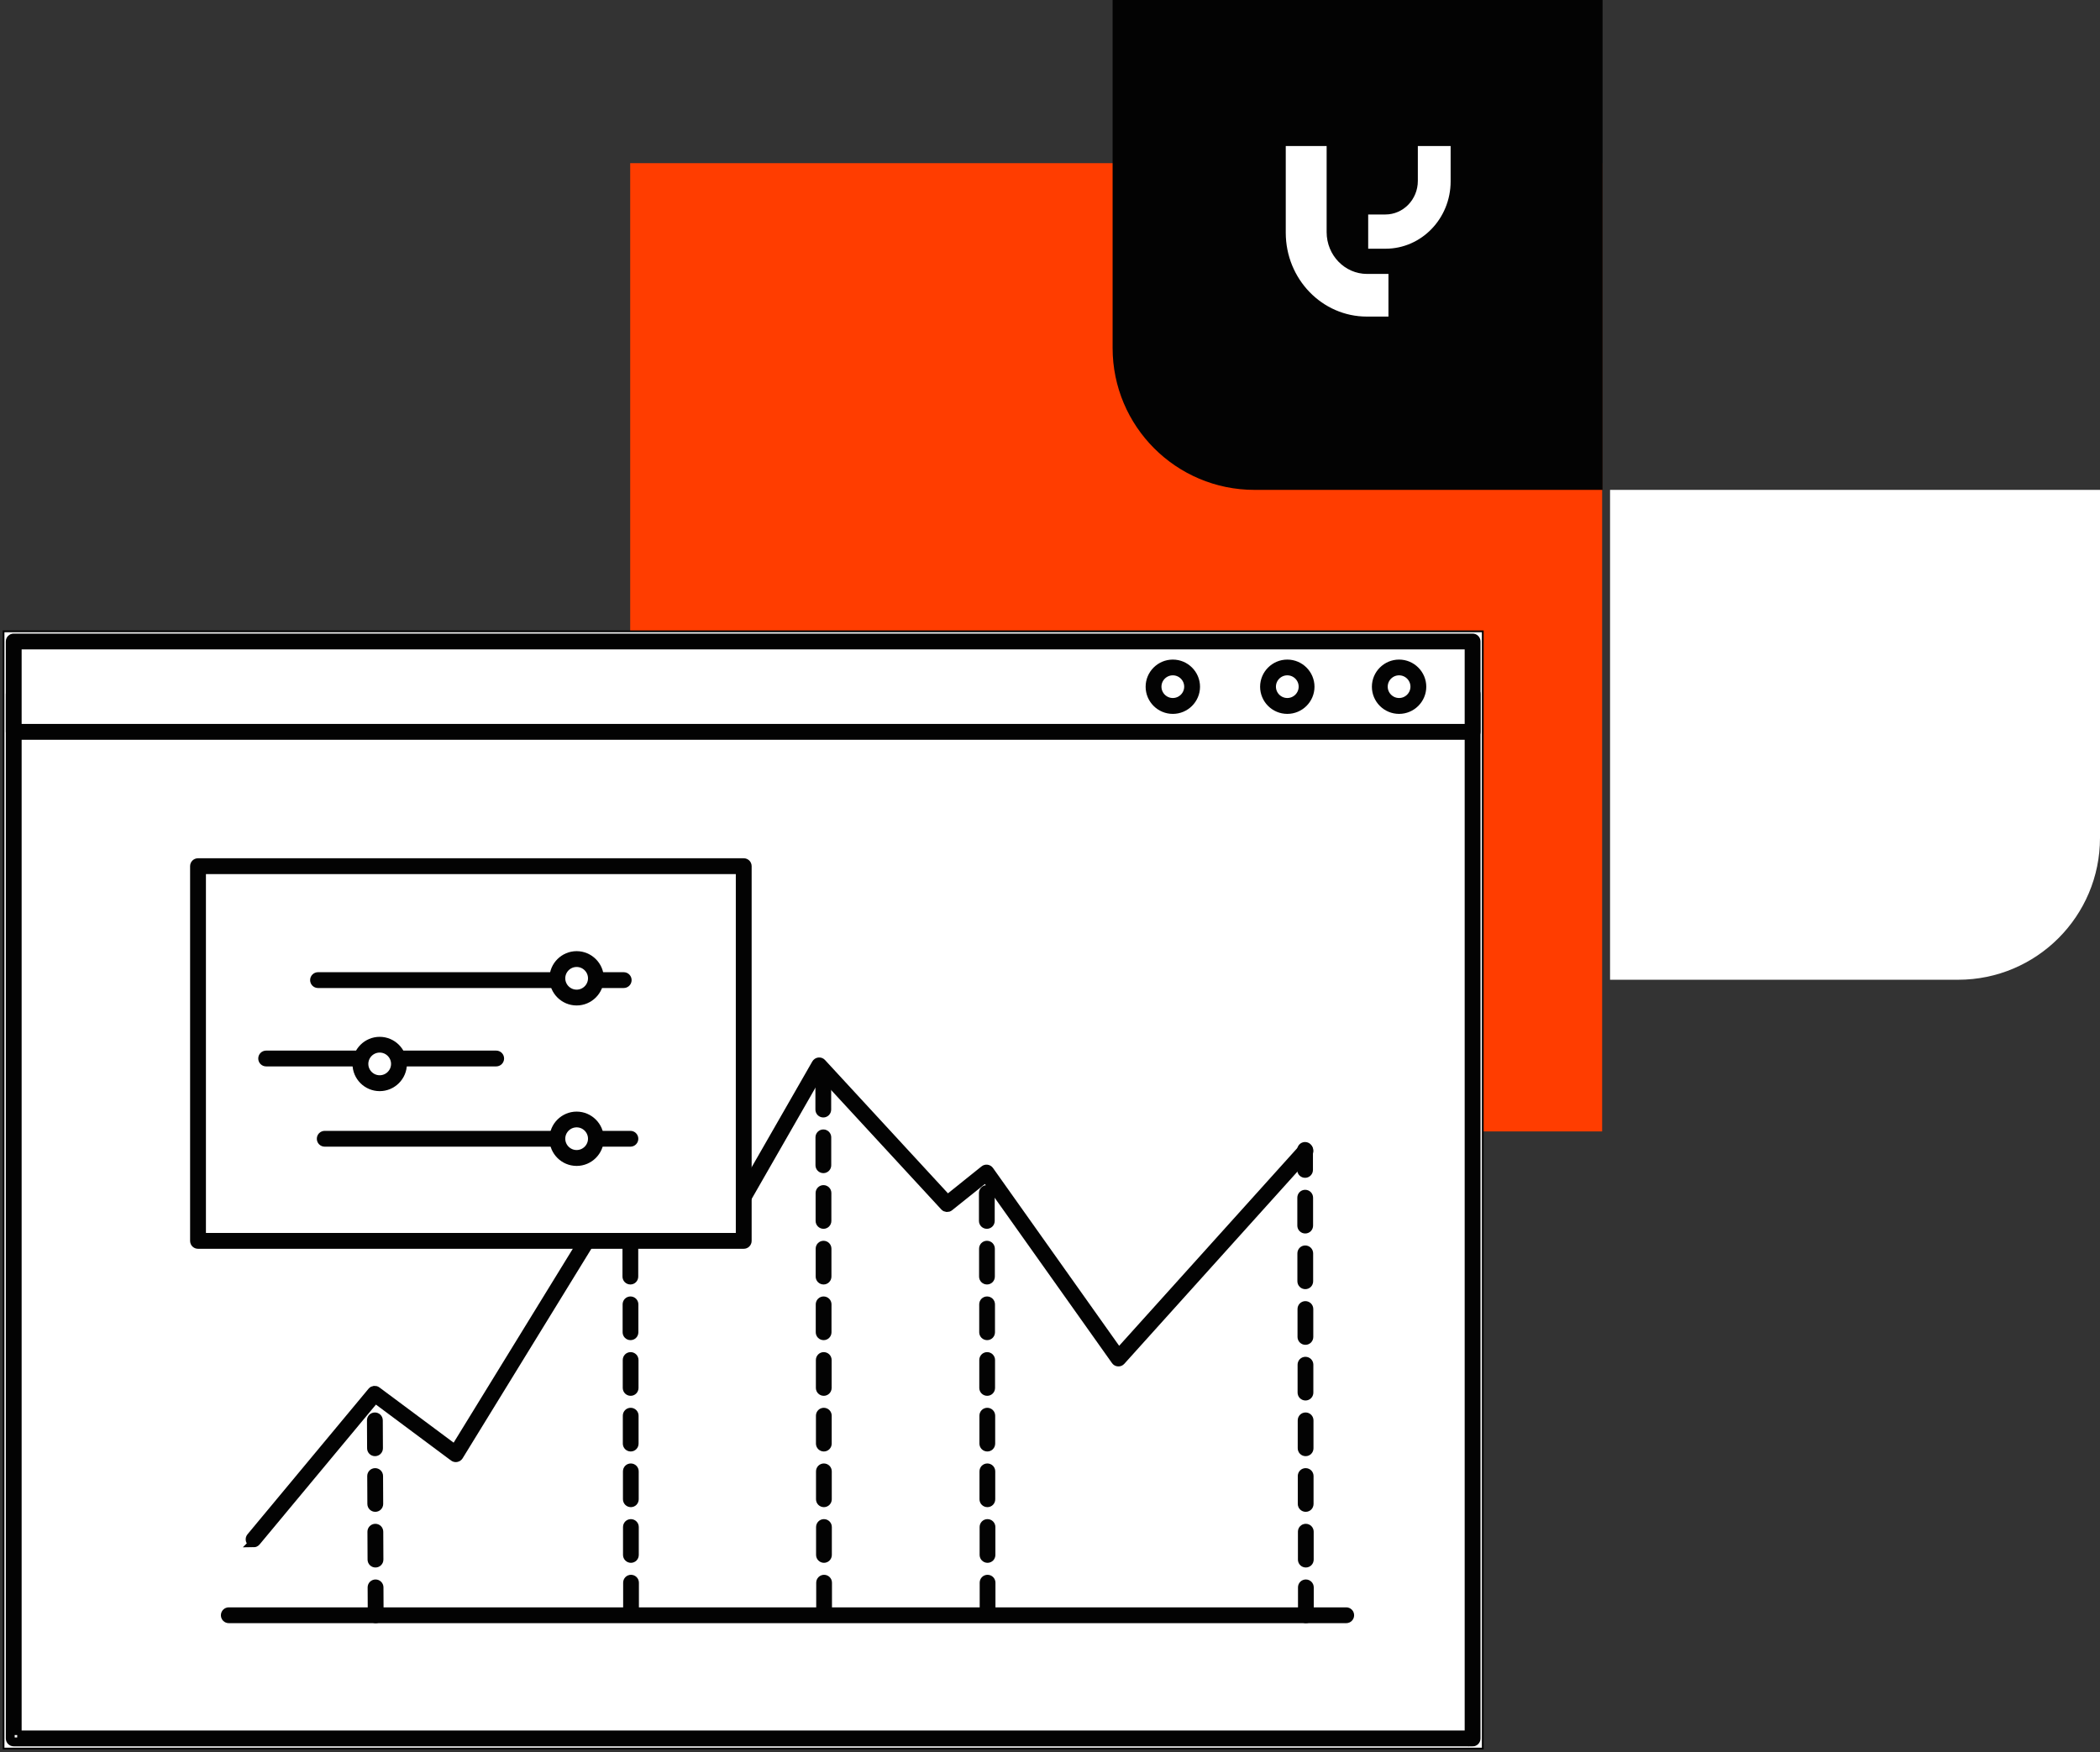 <svg width="592" height="494" viewBox="0 0 592 494" fill="none" xmlns="http://www.w3.org/2000/svg">
<rect x="0" y="0" width="592" height="494" fill="#333333" stroke="none"/>
<path d="M177.652 46H451.652V319H233.652C202.724 319 177.652 293.928 177.652 263V46Z" fill="#FF3D00"/>
<path d="M453.883 138.117H592V236.235C592 258.326 574.092 276.235 552 276.235H453.883V138.117Z" fill="white"/>
<path d="M451.77 0L451.77 138.117L353.652 138.117C331.561 138.117 313.652 120.209 313.652 98.117L313.652 -6.0373e-06L451.77 0Z" fill="#030303"/>
<path d="M362.461 41.169H373.985V65.443C373.985 71.958 379.091 77.233 385.382 77.233H391.412V89.259H385.33C372.7 89.259 362.461 78.665 362.461 65.599V41.169Z" fill="white"/>
<path d="M408.946 41.169H399.695V51.005C399.695 56.232 395.596 60.474 390.543 60.474H385.699V70.123H390.584C400.724 70.123 408.94 61.617 408.94 51.131V41.169H408.946Z" fill="white"/>
<g clip-path="url(#clip0_6071_10089)">
<rect x="1" y="178" width="417" height="315" fill="white"/>
<path d="M415.131 491.116H3.868C3.321 491.116 2.887 490.682 2.887 490.136V195.674C2.887 195.127 3.321 194.694 3.868 194.694H415.131C415.678 194.694 416.112 195.127 416.112 195.674V490.155C416.112 490.701 415.678 491.135 415.131 491.135V491.116ZM4.849 489.156H414.15V196.654H4.849V489.175V489.156Z" fill="white" stroke="#030303" stroke-width="2.5" stroke-miterlimit="10"/>
<path d="M415.13 180.864H3.867V206.338H415.13V180.864Z" fill="white" stroke="#030303" stroke-width="2.5" stroke-miterlimit="10"/>
<path d="M415.131 207.318H3.868C3.321 207.318 2.887 206.885 2.887 206.338V180.864C2.887 180.318 3.321 179.884 3.868 179.884H415.131C415.678 179.884 416.112 180.318 416.112 180.864V206.338C416.112 206.885 415.678 207.318 415.131 207.318ZM4.849 205.359H414.15V181.844H4.849V205.359Z" fill="white" stroke="#030303" stroke-width="2.5" stroke-miterlimit="10"/>
<path d="M325.189 193.601C325.189 190.605 327.624 188.175 330.624 188.175C333.625 188.175 336.059 190.605 336.059 193.601C336.059 196.597 333.625 199.028 330.624 199.028C327.624 199.028 325.189 196.597 325.189 193.601Z" fill="white" stroke="#030303" stroke-width="2.5" stroke-miterlimit="10"/>
<path d="M330.625 200.026C327.077 200.026 324.209 197.143 324.209 193.62C324.209 190.097 327.096 187.214 330.625 187.214C334.154 187.214 337.042 190.097 337.042 193.62C337.042 197.143 334.154 200.026 330.625 200.026ZM330.625 189.154C328.172 189.154 326.172 191.152 326.172 193.601C326.172 196.051 328.172 198.048 330.625 198.048C333.079 198.048 335.079 196.051 335.079 193.601C335.079 191.152 333.079 189.154 330.625 189.154Z" fill="white" stroke="#030303" stroke-width="2.5" stroke-miterlimit="10"/>
<path d="M357.461 193.601C357.461 190.605 359.895 188.175 362.896 188.175C365.896 188.175 368.331 190.605 368.331 193.601C368.331 196.597 365.896 199.028 362.896 199.028C359.895 199.028 357.461 196.597 357.461 193.601Z" fill="white" stroke="#030303" stroke-width="2.5" stroke-miterlimit="10"/>
<path d="M362.897 200.026C359.349 200.026 356.48 197.143 356.48 193.62C356.48 190.097 359.368 187.214 362.897 187.214C366.426 187.214 369.313 190.097 369.313 193.62C369.313 197.143 366.426 200.026 362.897 200.026ZM362.897 189.154C360.443 189.154 358.443 191.152 358.443 193.601C358.443 196.051 360.443 198.048 362.897 198.048C365.35 198.048 367.35 196.051 367.35 193.601C367.35 191.152 365.35 189.154 362.897 189.154Z" fill="white" stroke="#030303" stroke-width="2.5" stroke-miterlimit="10"/>
<path d="M388.973 193.601C388.973 190.605 391.407 188.175 394.408 188.175C397.408 188.175 399.843 190.605 399.843 193.601C399.843 196.597 397.408 199.028 394.408 199.028C391.407 199.028 388.973 196.597 388.973 193.601Z" fill="white" stroke="#030303" stroke-width="2.5" stroke-miterlimit="10"/>
<path d="M394.408 200.026C390.861 200.026 387.992 197.143 387.992 193.62C387.992 190.097 390.879 187.214 394.408 187.214C397.937 187.214 400.825 190.097 400.825 193.62C400.825 197.143 397.937 200.026 394.408 200.026ZM394.408 189.154C391.955 189.154 389.955 191.152 389.955 193.601C389.955 196.051 391.955 198.048 394.408 198.048C396.862 198.048 398.862 196.051 398.862 193.601C398.862 191.152 396.862 189.154 394.408 189.154Z" fill="white" stroke="#030303" stroke-width="2.5" stroke-miterlimit="10"/>
<path d="M71.486 434.986C71.26 434.986 71.033 434.91 70.863 434.76C70.448 434.42 70.391 433.799 70.731 433.384L104.869 392.327C105.209 391.932 105.794 391.856 106.209 392.177L128.232 408.569L176.939 329.301C177.09 329.075 177.317 328.905 177.581 328.849C177.845 328.792 178.128 328.849 178.354 329.018L203.076 346.975L230.081 299.889C230.232 299.625 230.515 299.436 230.817 299.399C231.138 299.361 231.44 299.474 231.647 299.7L267.106 338.157L277.486 329.829C277.693 329.659 277.976 329.584 278.24 329.621C278.505 329.659 278.75 329.81 278.901 330.017L315.379 381.437L367.275 323.818C367.634 323.422 368.257 323.385 368.672 323.743C369.087 324.101 369.106 324.722 368.747 325.137L316.021 383.679C315.813 383.905 315.53 384.037 315.228 383.999C314.926 383.999 314.662 383.83 314.492 383.585L277.901 332.014L267.616 340.248C267.22 340.569 266.635 340.531 266.276 340.154L231.1 302.018L204.227 348.897C204.095 349.142 203.85 349.311 203.585 349.368C203.321 349.424 203.019 349.368 202.793 349.198L178.053 331.223L129.346 410.51C129.195 410.736 128.968 410.906 128.685 410.962C128.421 411.019 128.138 410.962 127.911 410.793L105.775 394.306L72.222 434.646C72.033 434.873 71.75 435.004 71.467 435.004L71.486 434.986Z" fill="#030303" stroke="#030303" stroke-width="2.5" stroke-miterlimit="10"/>
<path d="M105.907 456.39C105.36 456.39 104.926 455.957 104.926 455.41L104.888 447.553C104.888 447.007 105.322 446.573 105.869 446.573C106.417 446.573 106.851 447.007 106.851 447.553L106.888 455.41C106.888 455.957 106.454 456.39 105.907 456.39ZM105.85 440.695C105.303 440.695 104.869 440.261 104.869 439.715L104.831 431.858C104.831 431.311 105.265 430.878 105.813 430.878C106.36 430.878 106.794 431.311 106.794 431.858L106.832 439.715C106.832 440.261 106.398 440.695 105.85 440.695ZM105.794 424.999C105.246 424.999 104.812 424.566 104.812 424.02L104.775 416.163C104.775 415.616 105.209 415.183 105.756 415.183C106.303 415.183 106.737 415.616 106.737 416.163L106.775 424.02C106.775 424.566 106.341 424.999 105.794 424.999ZM105.718 409.304C105.171 409.304 104.737 408.871 104.737 408.324L104.699 400.467C104.699 399.921 105.133 399.487 105.681 399.487C106.228 399.487 106.662 399.921 106.662 400.467L106.7 408.324C106.7 408.871 106.266 409.304 105.718 409.304Z" fill="#030303" stroke="#030303" stroke-width="2.5" stroke-miterlimit="10"/>
<path d="M177.9 455.071C177.353 455.071 176.919 454.638 176.919 454.091V446.234C176.919 445.688 177.334 445.254 177.881 445.254C178.428 445.254 178.862 445.688 178.862 446.234V454.091C178.862 454.638 178.447 455.071 177.9 455.071ZM177.862 439.376C177.315 439.376 176.881 438.942 176.881 438.396V430.539C176.881 429.992 177.296 429.559 177.843 429.559C178.39 429.559 178.825 429.992 178.825 430.539V438.396C178.825 438.942 178.409 439.376 177.862 439.376ZM177.843 423.68C177.296 423.68 176.862 423.247 176.862 422.701V414.844C176.862 414.297 177.277 413.864 177.824 413.864C178.372 413.864 178.806 414.297 178.806 414.844V422.701C178.806 423.247 178.39 423.68 177.843 423.68ZM177.805 407.985C177.258 407.985 176.824 407.552 176.824 407.005V399.148C176.824 398.602 177.239 398.168 177.787 398.168C178.334 398.168 178.768 398.602 178.768 399.148V407.005C178.768 407.552 178.353 407.985 177.805 407.985ZM177.787 392.29C177.239 392.29 176.805 391.856 176.805 391.31V383.453C176.805 382.906 177.22 382.473 177.768 382.473C178.315 382.473 178.749 382.906 178.749 383.453V391.31C178.749 391.856 178.334 392.29 177.787 392.29ZM177.749 376.594C177.202 376.594 176.768 376.161 176.768 375.615V367.757C176.768 367.211 177.183 366.778 177.73 366.778C178.277 366.778 178.711 367.211 178.711 367.757V375.615C178.711 376.161 178.296 376.594 177.749 376.594ZM177.711 360.899C177.164 360.899 176.73 360.466 176.73 359.919V352.062C176.73 351.516 177.145 351.082 177.692 351.082C178.24 351.082 178.674 351.516 178.674 352.062V359.919C178.674 360.466 178.258 360.899 177.711 360.899ZM177.692 345.204C177.145 345.204 176.711 344.77 176.711 344.224V336.367C176.711 335.82 177.126 335.387 177.673 335.387C178.221 335.387 178.655 335.82 178.655 336.367V344.224C178.655 344.77 178.24 345.204 177.692 345.204Z" fill="#030303" stroke="#030303" stroke-width="2.5" stroke-miterlimit="10"/>
<path d="M232.325 455.071C231.778 455.071 231.344 454.638 231.344 454.091V446.234C231.344 445.688 231.778 445.255 232.306 445.255C232.853 445.255 233.287 445.688 233.287 446.234V454.091C233.287 454.638 232.853 455.071 232.325 455.071ZM232.287 439.376C231.74 439.376 231.306 438.942 231.306 438.396V430.539C231.306 429.993 231.74 429.559 232.268 429.559C232.816 429.559 233.25 429.993 233.25 430.539V438.396C233.25 438.942 232.816 439.376 232.287 439.376ZM232.268 423.68C231.721 423.68 231.287 423.247 231.287 422.701V414.844C231.287 414.297 231.721 413.864 232.249 413.864C232.797 413.864 233.231 414.297 233.231 414.844V422.701C233.231 423.247 232.797 423.68 232.268 423.68ZM232.249 407.985C231.702 407.985 231.268 407.552 231.268 407.005V399.148C231.268 398.602 231.702 398.168 232.231 398.168C232.778 398.168 233.212 398.602 233.212 399.148V407.005C233.212 407.552 232.778 407.985 232.249 407.985ZM232.231 392.29C231.683 392.29 231.249 391.856 231.249 391.31V383.453C231.249 382.906 231.683 382.473 232.212 382.473C232.759 382.473 233.193 382.906 233.193 383.453V391.31C233.193 391.856 232.759 392.29 232.231 392.29ZM232.193 376.594C231.646 376.594 231.212 376.161 231.212 375.615V367.758C231.212 367.211 231.646 366.778 232.174 366.778C232.721 366.778 233.155 367.211 233.155 367.758V375.615C233.155 376.161 232.721 376.594 232.193 376.594ZM232.174 360.899C231.627 360.899 231.193 360.466 231.193 359.919V352.062C231.193 351.516 231.627 351.082 232.155 351.082C232.702 351.082 233.136 351.516 233.136 352.062V359.919C233.136 360.466 232.702 360.899 232.174 360.899ZM232.155 345.204C231.608 345.204 231.174 344.77 231.174 344.224V336.367C231.174 335.82 231.608 335.387 232.136 335.387C232.684 335.387 233.118 335.82 233.118 336.367V344.224C233.118 344.77 232.683 345.204 232.155 345.204ZM232.117 329.508C231.57 329.508 231.136 329.075 231.136 328.529V320.671C231.136 320.125 231.57 319.692 232.098 319.692C232.646 319.692 233.08 320.125 233.08 320.671V328.529C233.08 329.075 232.646 329.508 232.117 329.508ZM232.098 313.813C231.551 313.813 231.117 313.38 231.117 312.833V304.976C231.117 304.43 231.551 303.996 232.08 303.996C232.627 303.996 233.061 304.43 233.061 304.976V312.833C233.061 313.38 232.627 313.813 232.098 313.813Z" fill="#030303" stroke="#030303" stroke-width="2.5" stroke-miterlimit="10"/>
<path d="M278.41 455.071C277.862 455.071 277.428 454.638 277.428 454.091V446.234C277.428 445.688 277.843 445.254 278.391 445.254C278.938 445.254 279.372 445.688 279.372 446.234V454.091C279.372 454.638 278.957 455.071 278.41 455.071ZM278.391 439.376C277.843 439.376 277.409 438.942 277.409 438.396V430.539C277.409 429.992 277.825 429.559 278.372 429.559C278.919 429.559 279.353 429.992 279.353 430.539V438.396C279.353 438.942 278.938 439.376 278.391 439.376ZM278.353 423.68C277.806 423.68 277.372 423.247 277.372 422.701V414.844C277.372 414.297 277.787 413.864 278.334 413.864C278.881 413.864 279.315 414.297 279.315 414.844V422.701C279.315 423.247 278.9 423.68 278.353 423.68ZM278.334 407.985C277.787 407.985 277.353 407.552 277.353 407.005V399.148C277.353 398.602 277.768 398.168 278.315 398.168C278.863 398.168 279.297 398.602 279.297 399.148V407.005C279.297 407.552 278.881 407.985 278.334 407.985ZM278.296 392.29C277.749 392.29 277.315 391.856 277.315 391.31V383.453C277.315 382.906 277.73 382.473 278.277 382.473C278.825 382.473 279.259 382.906 279.259 383.453V391.31C279.259 391.856 278.844 392.29 278.296 392.29ZM278.277 376.594C277.73 376.594 277.296 376.161 277.296 375.615V367.757C277.296 367.211 277.711 366.778 278.259 366.778C278.806 366.778 279.24 367.211 279.24 367.757V375.615C279.24 376.161 278.825 376.594 278.277 376.594ZM278.24 360.899C277.693 360.899 277.258 360.466 277.258 359.919V352.062C277.258 351.516 277.674 351.082 278.221 351.082C278.768 351.082 279.202 351.516 279.202 352.062V359.919C279.202 360.466 278.787 360.899 278.24 360.899ZM278.202 345.204C277.655 345.204 277.221 344.77 277.221 344.224V336.367C277.221 335.82 277.636 335.387 278.183 335.387C278.73 335.387 279.164 335.82 279.164 336.367V344.224C279.164 344.77 278.749 345.204 278.202 345.204Z" fill="#030303" stroke="#030303" stroke-width="2.5" stroke-miterlimit="10"/>
<path d="M368.141 456.39C367.594 456.39 367.16 455.957 367.16 455.41V447.553C367.16 447.007 367.575 446.573 368.122 446.573C368.67 446.573 369.104 447.007 369.104 447.553V455.41C369.104 455.957 368.689 456.39 368.141 456.39ZM368.122 440.695C367.575 440.695 367.141 440.261 367.141 439.715V431.858C367.141 431.311 367.556 430.878 368.104 430.878C368.651 430.878 369.085 431.311 369.085 431.858V439.715C369.085 440.261 368.67 440.695 368.122 440.695ZM368.085 424.999C367.537 424.999 367.103 424.566 367.103 424.02V416.162C367.103 415.616 367.519 415.183 368.066 415.183C368.613 415.183 369.047 415.616 369.047 416.162V424.02C369.047 424.566 368.632 424.999 368.085 424.999ZM368.066 409.304C367.519 409.304 367.085 408.871 367.085 408.324V400.467C367.085 399.921 367.5 399.487 368.047 399.487C368.594 399.487 369.028 399.921 369.028 400.467V408.324C369.028 408.871 368.613 409.304 368.066 409.304ZM368.028 393.609C367.481 393.609 367.047 393.175 367.047 392.629V384.772C367.047 384.225 367.462 383.792 368.009 383.792C368.557 383.792 368.991 384.225 368.991 384.772V392.629C368.991 393.175 368.575 393.609 368.028 393.609ZM368.009 377.913C367.462 377.913 367.028 377.48 367.028 376.933V369.076C367.028 368.53 367.443 368.097 367.99 368.097C368.538 368.097 368.972 368.53 368.972 369.076V376.933C368.972 377.48 368.557 377.913 368.009 377.913ZM367.972 362.218C367.424 362.218 366.99 361.785 366.99 361.238V353.381C366.99 352.835 367.405 352.401 367.953 352.401C368.5 352.401 368.934 352.835 368.934 353.381V361.238C368.934 361.785 368.519 362.218 367.972 362.218ZM367.953 346.523C367.405 346.523 366.971 346.089 366.971 345.543V337.686C366.971 337.139 367.387 336.706 367.934 336.706C368.481 336.706 368.915 337.139 368.915 337.686V345.543C368.915 346.089 368.5 346.523 367.953 346.523ZM367.915 330.827C367.368 330.827 366.934 330.394 366.934 329.847V324.214C366.934 323.667 367.368 323.234 367.896 323.234C368.443 323.234 368.877 323.667 368.877 324.214V329.847C368.877 330.394 368.443 330.827 367.915 330.827Z" fill="#030303" stroke="#030303" stroke-width="2.5" stroke-miterlimit="10"/>
<path d="M379.522 456.39H64.503C63.956 456.39 63.522 455.957 63.522 455.41C63.522 454.864 63.956 454.431 64.503 454.431H379.503C380.05 454.431 380.484 454.864 380.484 455.41C380.484 455.957 380.05 456.39 379.503 456.39H379.522Z" fill="#030303" stroke="#030303" stroke-width="2.5" stroke-miterlimit="10"/>
<path d="M209.659 244.211H55.82V349.858H209.659V244.211Z" fill="white" stroke="#030303" stroke-width="2.5" stroke-miterlimit="10"/>
<path d="M209.66 350.837H55.821C55.274 350.837 54.84 350.404 54.84 349.858V244.211C54.84 243.664 55.274 243.231 55.821 243.231H209.66C210.208 243.231 210.642 243.664 210.642 244.211V349.858C210.642 350.404 210.208 350.837 209.66 350.837ZM56.803 348.878H208.679V245.19H56.803V348.878Z" fill="#030303" stroke="#030303" stroke-width="2.5" stroke-miterlimit="10"/>
<path d="M175.824 277.316H89.657C89.11 277.316 88.676 276.883 88.676 276.336C88.676 275.79 89.11 275.356 89.657 275.356H175.824C176.371 275.356 176.805 275.79 176.805 276.336C176.805 276.883 176.371 277.316 175.824 277.316Z" fill="#030303" stroke="#030303" stroke-width="2.5" stroke-miterlimit="10"/>
<path d="M177.712 322.047H91.546C90.999 322.047 90.564 321.613 90.564 321.067C90.564 320.521 90.999 320.087 91.546 320.087H177.712C178.26 320.087 178.694 320.521 178.694 321.067C178.694 321.613 178.26 322.047 177.712 322.047Z" fill="#030303" stroke="#030303" stroke-width="2.5" stroke-miterlimit="10"/>
<path d="M139.874 299.418H75.032C74.485 299.418 74.051 298.984 74.051 298.438C74.051 297.891 74.485 297.458 75.032 297.458H139.874C140.421 297.458 140.855 297.891 140.855 298.438C140.855 298.984 140.421 299.418 139.874 299.418Z" fill="#030303" stroke="#030303" stroke-width="2.5" stroke-miterlimit="10"/>
<path d="M157.121 275.828C157.121 272.832 159.555 270.401 162.556 270.401C165.557 270.401 167.991 272.832 167.991 275.828C167.991 278.823 165.557 281.254 162.556 281.254C159.555 281.254 157.121 278.823 157.121 275.828Z" fill="white" stroke="#030303" stroke-width="2.5" stroke-miterlimit="10"/>
<path d="M162.557 282.234C159.009 282.234 156.141 279.351 156.141 275.828C156.141 272.304 159.028 269.421 162.557 269.421C166.086 269.421 168.973 272.304 168.973 275.828C168.973 279.351 166.086 282.234 162.557 282.234ZM162.557 271.381C160.104 271.381 158.103 273.378 158.103 275.828C158.103 278.277 160.104 280.274 162.557 280.274C165.01 280.274 167.011 278.277 167.011 275.828C167.011 273.378 165.01 271.381 162.557 271.381Z" fill="#030303" stroke="#030303" stroke-width="2.5" stroke-miterlimit="10"/>
<path d="M107.037 305.391C110.038 305.391 112.471 302.961 112.471 299.964C112.471 296.967 110.038 294.538 107.037 294.538C104.035 294.538 101.602 296.967 101.602 299.964C101.602 302.961 104.035 305.391 107.037 305.391Z" fill="white" stroke="#030303" stroke-width="2.5" stroke-miterlimit="10"/>
<path d="M107.037 306.389C103.49 306.389 100.621 303.506 100.621 299.983C100.621 296.459 103.508 293.577 107.037 293.577C110.566 293.577 113.454 296.459 113.454 299.983C113.454 303.506 110.566 306.389 107.037 306.389ZM107.037 295.517C104.584 295.517 102.584 297.515 102.584 299.964C102.584 302.414 104.584 304.411 107.037 304.411C109.491 304.411 111.491 302.414 111.491 299.964C111.491 297.515 109.491 295.517 107.037 295.517Z" fill="#030303" stroke="#030303" stroke-width="2.5" stroke-miterlimit="10"/>
<path d="M157.121 321.067C157.121 318.071 159.555 315.641 162.556 315.641C165.557 315.641 167.991 318.071 167.991 321.067C167.991 324.063 165.557 326.494 162.556 326.494C159.555 326.494 157.121 324.063 157.121 321.067Z" fill="white" stroke="#030303" stroke-width="2.5" stroke-miterlimit="10"/>
<path d="M162.557 327.473C159.009 327.473 156.141 324.59 156.141 321.067C156.141 317.544 159.028 314.661 162.557 314.661C166.086 314.661 168.973 317.544 168.973 321.067C168.973 324.59 166.086 327.473 162.557 327.473ZM162.557 316.601C160.104 316.601 158.103 318.599 158.103 321.048C158.103 323.498 160.104 325.495 162.557 325.495C165.01 325.495 167.011 323.498 167.011 321.048C167.011 318.599 165.01 316.601 162.557 316.601Z" fill="#030303" stroke="#030303" stroke-width="2.5" stroke-miterlimit="10"/>
</g>
<rect x="1" y="178" width="417" height="315" stroke="#030303" stroke-width="0.5"/>
<defs>
<clipPath id="clip0_6071_10089">
<rect x="1" y="178" width="417" height="315" fill="white"/>
</clipPath>
</defs>
</svg>
